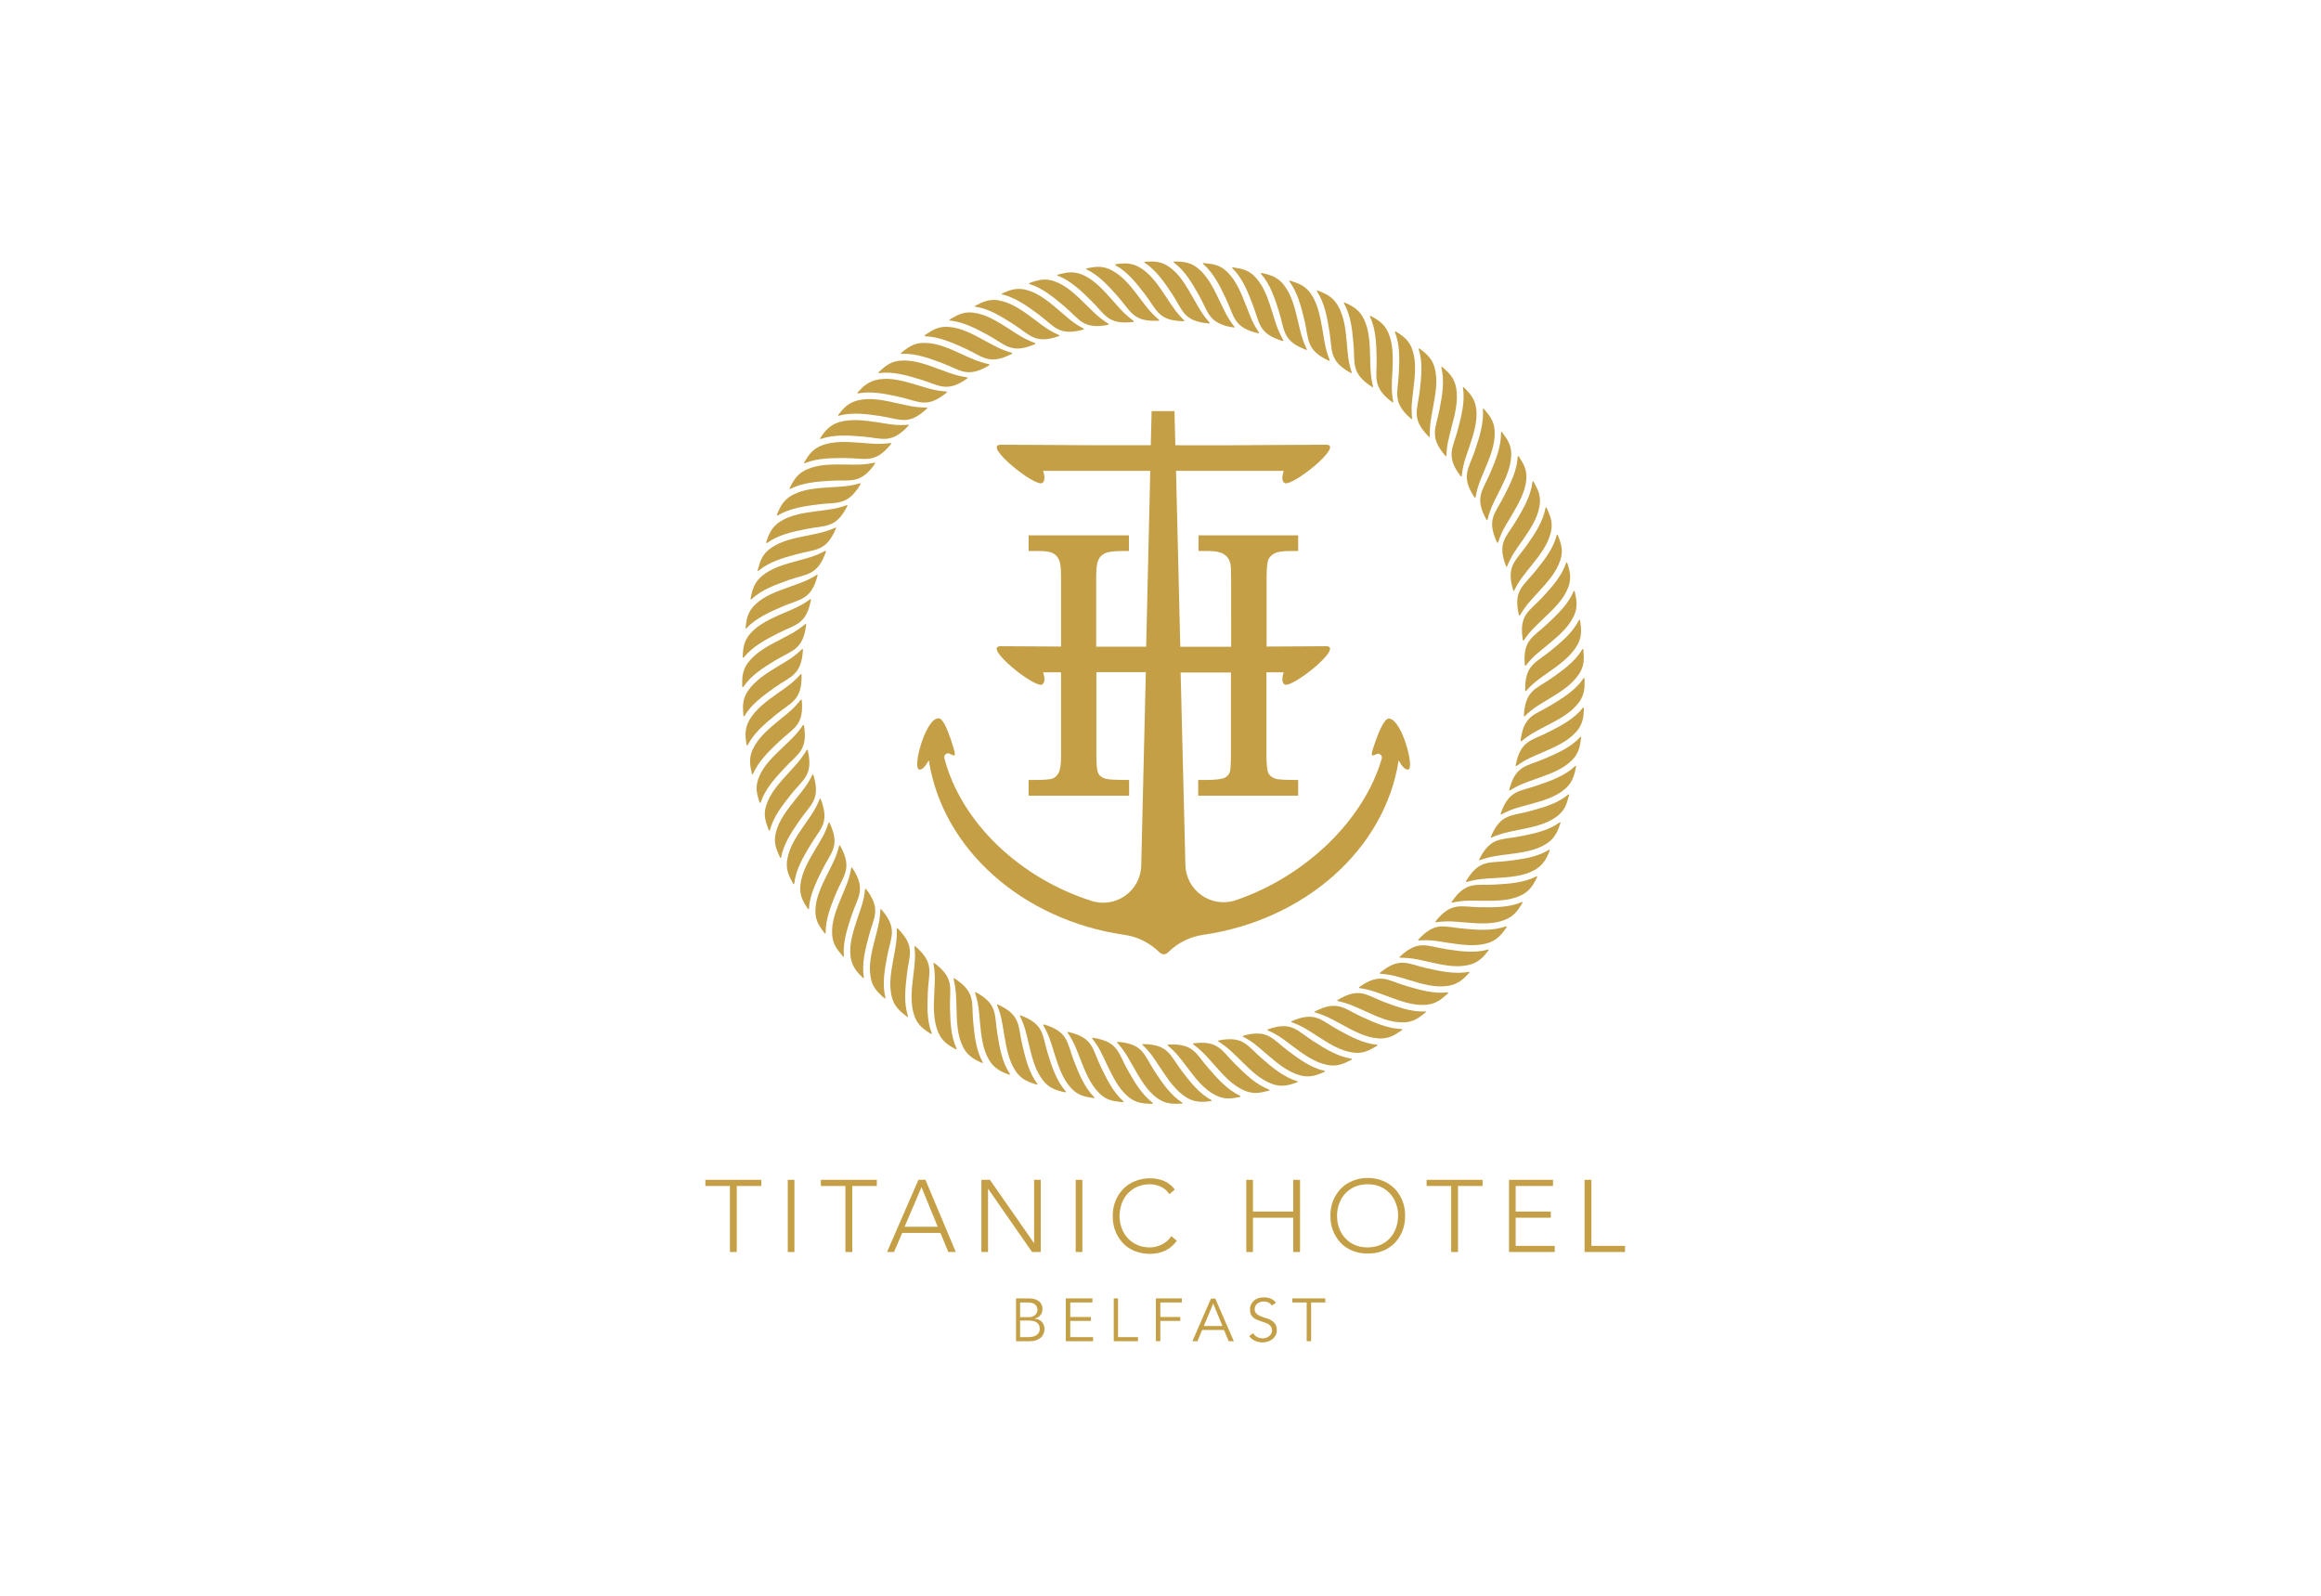 <?xml version="1.0" encoding="UTF-8"?> <svg xmlns="http://www.w3.org/2000/svg" xmlns:xlink="http://www.w3.org/1999/xlink" version="1.0" id="katman_1" x="0px" y="0px" viewBox="0 0 1360.6 935.4" style="enable-background:new 0 0 1360.6 935.4;" xml:space="preserve"> <style type="text/css"> .st0{fill:#C49F46;} .st1{clip-path:url(#SVGID_00000067215033572030092840000010521085463600551863_);fill:#C49F46;} .st2{clip-path:url(#SVGID_00000163048841869529310170000006630828270863800456_);fill:#C49F46;} </style> <polygon class="st0" points="413.5,691.6 413.5,695.2 427.9,695.2 427.9,733.9 431.9,733.9 431.9,695.2 446.3,695.2 446.3,691.6 "></polygon> <rect x="461.8" y="691.6" class="st0" width="3.9" height="42.3"></rect> <polygon class="st0" points="495.6,695.2 481.2,695.2 481.2,691.6 514,691.6 514,695.2 499.6,695.2 499.6,733.9 495.6,733.9 "></polygon> <path class="st0" d="M538.4,691.6h4.1l17.8,42.3h-4.4l-4.6-11.2h-22.4l-4.8,11.2h-4.1L538.4,691.6z M540.2,695.9l-9.9,23.2h19.4 L540.2,695.9z"></path> <polygon class="st0" points="575.3,691.6 580.3,691.6 606.1,728.6 606.2,728.6 606.2,691.6 610.1,691.6 610.1,733.9 605,733.9 579.3,696.9 579.2,696.9 579.2,733.9 575.3,733.9 "></polygon> <rect x="630.6" y="691.6" class="st0" width="3.9" height="42.3"></rect> <g> <defs> <rect id="SVGID_1_" x="384.3" y="124.6" width="592.8" height="686"></rect> </defs> <clipPath id="SVGID_00000101103637258712117990000013285597087502693818_"> <use xlink:href="#SVGID_1_" style="overflow:visible;"></use> </clipPath> <path style="clip-path:url(#SVGID_00000101103637258712117990000013285597087502693818_);fill:#C49F46;" d="M689.9,727.3 c-2,2.7-4.4,4.7-7,5.9c-2.7,1.2-5.6,1.8-8.7,1.8c-3.2,0-6.2-0.6-8.9-1.6c-2.7-1.1-5-2.6-6.9-4.6c-1.9-2-3.4-4.3-4.5-7 c-1.1-2.7-1.6-5.7-1.6-8.9c0-3.2,0.5-6.2,1.6-8.9c1.1-2.7,2.6-5,4.5-7c1.9-2,4.2-3.5,6.9-4.6c2.7-1.1,5.6-1.7,8.9-1.7 c2.9,0,5.5,0.5,8,1.5c2.5,1,4.7,2.7,6.5,5.1l-3.2,2.7c-1.3-2-3-3.4-5-4.4c-2.1-0.9-4.1-1.4-6.3-1.4c-2.7,0-5.2,0.5-7.4,1.4 c-2.2,1-4.1,2.3-5.6,3.9c-1.6,1.7-2.7,3.6-3.6,5.9c-0.8,2.3-1.3,4.7-1.3,7.3c0,2.6,0.4,5.1,1.3,7.3c0.8,2.3,2,4.2,3.6,5.9 c1.6,1.7,3.4,3,5.6,3.9c2.2,1,4.7,1.4,7.4,1.4c1.1,0,2.2-0.1,3.3-0.4c1.2-0.3,2.3-0.7,3.4-1.2c1.1-0.5,2.1-1.2,3.1-2 c1-0.8,1.9-1.8,2.6-3L689.9,727.3z"></path> <polygon style="clip-path:url(#SVGID_00000101103637258712117990000013285597087502693818_);fill:#C49F46;" points="730.6,691.6 734.5,691.6 734.5,710.2 758.1,710.2 758.1,691.6 762.1,691.6 762.1,733.9 758.1,733.9 758.1,713.8 734.5,713.8 734.5,733.9 730.6,733.9 "></polygon> <path style="clip-path:url(#SVGID_00000101103637258712117990000013285597087502693818_);fill:#C49F46;" d="M779.9,712.7 c0-3.2,0.5-6.2,1.6-8.9c1.1-2.7,2.6-5,4.5-7c1.9-2,4.2-3.5,6.9-4.6c2.7-1.1,5.6-1.7,8.9-1.7c3.2,0,6.2,0.6,8.9,1.7 c2.7,1.1,5,2.7,6.9,4.6c1.9,2,3.4,4.3,4.5,7c1.1,2.7,1.6,5.7,1.6,8.9c0,3.2-0.5,6.2-1.6,8.9c-1.1,2.7-2.6,5.1-4.5,7 c-1.9,2-4.2,3.5-6.9,4.6c-2.7,1.1-5.6,1.6-8.9,1.6c-3.2,0-6.2-0.5-8.9-1.6c-2.7-1.1-5-2.6-6.9-4.6c-1.9-2-3.4-4.3-4.5-7 C780.4,718.9,779.9,716,779.9,712.7 M783.8,712.7c0,2.6,0.4,5.1,1.3,7.3c0.8,2.3,2,4.2,3.6,5.9c1.6,1.7,3.4,3,5.6,3.9 c2.2,1,4.7,1.4,7.4,1.4c2.7,0,5.2-0.5,7.4-1.4c2.2-1,4.1-2.3,5.6-3.9c1.6-1.7,2.7-3.6,3.6-5.9c0.8-2.3,1.3-4.7,1.3-7.3 c0-2.6-0.4-5.1-1.3-7.3c-0.8-2.3-2-4.2-3.6-5.9c-1.6-1.7-3.4-3-5.6-3.9c-2.2-1-4.7-1.4-7.4-1.4c-2.7,0-5.2,0.5-7.4,1.4 c-2.2,1-4.1,2.3-5.6,3.9c-1.6,1.7-2.7,3.6-3.6,5.9C784.2,707.7,783.8,710.1,783.8,712.7"></path> <polygon style="clip-path:url(#SVGID_00000101103637258712117990000013285597087502693818_);fill:#C49F46;" points="850.7,695.2 836.3,695.2 836.3,691.6 869.1,691.6 869.1,695.2 854.7,695.2 854.7,733.9 850.7,733.9 "></polygon> <polygon style="clip-path:url(#SVGID_00000101103637258712117990000013285597087502693818_);fill:#C49F46;" points="884.6,691.6 910.4,691.6 910.4,695.2 888.5,695.2 888.5,710.2 909.1,710.2 909.1,713.8 888.5,713.8 888.5,730.3 911.4,730.3 911.4,733.9 884.6,733.9 "></polygon> <polygon style="clip-path:url(#SVGID_00000101103637258712117990000013285597087502693818_);fill:#C49F46;" points="928.9,691.6 932.9,691.6 932.9,730.3 952.6,730.3 952.6,733.9 928.9,733.9 "></polygon> <path style="clip-path:url(#SVGID_00000101103637258712117990000013285597087502693818_);fill:#C49F46;" d="M595.5,761.1h7.5 c1,0,2,0.1,3,0.3c1,0.2,1.8,0.6,2.6,1.1c0.8,0.5,1.4,1.1,1.8,1.9c0.5,0.8,0.7,1.8,0.7,3c0,1.4-0.4,2.5-1.2,3.5 c-0.8,1-1.9,1.6-3.3,2v0.1c1.8,0.1,3.2,0.8,4.2,1.9c1,1.1,1.5,2.6,1.5,4.4c0,0.4-0.1,1-0.3,1.8c-0.2,0.8-0.6,1.5-1.2,2.3 c-0.6,0.8-1.6,1.4-2.8,2c-1.2,0.6-2.8,0.8-4.8,0.8h-7.6V761.1z M598,772.1h5.1c0.6,0,1.2-0.1,1.8-0.2c0.6-0.2,1.1-0.4,1.6-0.8 c0.5-0.4,0.9-0.8,1.2-1.4c0.3-0.6,0.5-1.2,0.5-2c0-0.3-0.1-0.6-0.2-1.1c-0.1-0.5-0.3-0.9-0.7-1.4c-0.4-0.5-0.9-0.9-1.6-1.2 c-0.7-0.3-1.7-0.5-2.9-0.5H598V772.1z M598,783.8h4.9c0.9,0,1.8-0.1,2.6-0.3c0.8-0.2,1.5-0.5,2.1-0.9c0.6-0.4,1.1-0.9,1.4-1.5 c0.3-0.6,0.5-1.3,0.5-2.1c0-1.7-0.5-2.9-1.6-3.7c-1.1-0.8-2.6-1.2-4.7-1.2H598V783.8z"></path> <polygon style="clip-path:url(#SVGID_00000101103637258712117990000013285597087502693818_);fill:#C49F46;" points="627.4,783.8 640.8,783.8 640.8,786.2 624.8,786.2 624.8,761.1 640.4,761.1 640.4,763.5 627.4,763.5 627.4,772 639.5,772 639.5,774.3 627.4,774.3 "></polygon> <polygon style="clip-path:url(#SVGID_00000101103637258712117990000013285597087502693818_);fill:#C49F46;" points="655.4,783.8 667.1,783.8 667.1,786.2 652.9,786.2 652.9,761.1 655.4,761.1 "></polygon> <polygon style="clip-path:url(#SVGID_00000101103637258712117990000013285597087502693818_);fill:#C49F46;" points="680.2,786.2 677.6,786.2 677.6,761.1 692.8,761.1 692.8,763.5 680.2,763.5 680.2,772 691.9,772 691.9,774.3 680.2,774.3 "></polygon> <path style="clip-path:url(#SVGID_00000101103637258712117990000013285597087502693818_);fill:#C49F46;" d="M702,786.2h-3l10.9-25 h2.5l10.9,25h-3l-2.8-6.6h-12.8L702,786.2z M705.7,777.3h10.9l-5.4-13.2L705.7,777.3z"></path> <path style="clip-path:url(#SVGID_00000101103637258712117990000013285597087502693818_);fill:#C49F46;" d="M745.6,765.3 c-1.1-1.6-2.7-2.4-4.8-2.4c-0.7,0-1.3,0.1-1.9,0.3c-0.6,0.2-1.2,0.5-1.7,0.8c-0.5,0.4-0.9,0.8-1.2,1.4c-0.3,0.6-0.5,1.3-0.5,2 c0,1.1,0.3,2,1,2.6c0.6,0.6,1.4,1.1,2.4,1.5c0.9,0.4,2,0.8,3.1,1.1c1.1,0.3,2.2,0.7,3.1,1.3c0.9,0.5,1.7,1.2,2.4,2.1 c0.6,0.9,1,2.1,1,3.6c0,1.1-0.2,2.2-0.7,3.1c-0.5,0.9-1.1,1.7-1.9,2.3c-0.8,0.6-1.7,1.1-2.7,1.4c-1,0.3-2,0.5-3,0.5 c-1.5,0-3-0.3-4.4-0.9c-1.4-0.6-2.5-1.5-3.5-2.8l2.3-1.7c0.5,0.9,1.3,1.7,2.3,2.2c1,0.6,2.1,0.8,3.4,0.8c0.6,0,1.3-0.1,1.9-0.3 c0.6-0.2,1.2-0.5,1.7-0.9c0.5-0.4,0.9-0.9,1.3-1.4c0.3-0.6,0.5-1.2,0.5-1.9c0-0.9-0.2-1.6-0.5-2.2c-0.4-0.6-0.9-1.1-1.5-1.5 c-0.6-0.4-1.3-0.7-2.1-1c-0.8-0.3-1.6-0.5-2.4-0.8c-0.8-0.3-1.6-0.6-2.4-0.9c-0.8-0.3-1.4-0.7-2.1-1.3c-0.6-0.5-1.1-1.1-1.4-1.9 c-0.4-0.8-0.5-1.7-0.5-2.9c0-1.2,0.2-2.2,0.7-3.1c0.5-0.9,1.1-1.6,1.8-2.2c0.8-0.6,1.6-1,2.6-1.3c1-0.3,2-0.4,3-0.4 c1.4,0,2.7,0.2,3.9,0.7c1.2,0.4,2.2,1.2,3.2,2.4L745.6,765.3z"></path> <polygon style="clip-path:url(#SVGID_00000101103637258712117990000013285597087502693818_);fill:#C49F46;" points="768.6,786.2 766,786.2 766,763.5 757.6,763.5 757.6,761.1 776.9,761.1 776.9,763.5 768.6,763.5 "></polygon> <path style="clip-path:url(#SVGID_00000101103637258712117990000013285597087502693818_);fill:#C49F46;" d="M814.8,421.3 c-0.4-0.1-0.7-0.2-0.9-0.1c-0.8,0.1-3.3,1.4-7.2,12.3c-3.4,9.4-3.4,10.4,0.1,8.6c1.7-0.9,3.8,0.7,3.2,2.6 c-10.4,35.8-44.4,69-85.6,83c-14.3,4.8-29.1-5.6-29.5-20.6l-2.8-112.9h29.3h0.2v23.3V441c0,6.5-0.2,10.4-0.7,11.6 c-0.5,1.6-1.7,2.8-3.4,3.5c-1.8,0.7-5.4,1.1-10.8,1.1h-4.3v9.2H761v-9.2c-7.4,0-11.8-0.2-13.1-0.7c-2.2-0.7-3.6-1.8-4.4-3.3 c-0.7-1.6-1.1-5.2-1.1-11v-48.1h10.1c-0.9,2.9-1.3,5.9,0.5,7.1c3.9,2.8,35.4-22.4,24.4-22.4c-6,0-21.8,0.1-34.9,0.2v-40.7 c0-5.2,0.4-8.6,1-10.2c0.7-1.6,1.9-2.8,3.6-3.7c1.7-0.9,4.6-1.4,8.7-1.4h5.2v-9.2h-58.4v9.2h6c3.9,0,6.9,0.6,8.8,1.8 c1.9,1.2,3.2,2.9,3.8,5.3c0.4,1.2,0.5,4.6,0.5,10.2V364v15.1h-29.8l-2.5-103.1h32.1h31c-0.9,2.9-1.3,5.9,0.5,7.1 c3.9,2.8,35.4-22.4,24.4-22.4c-11,0-55.2,0.3-55.2,0.3H689l-0.5-20h-13.4l-0.5,20h-32.8c0,0-44.1-0.3-55.2-0.3 c-11,0,20.5,25.2,24.4,22.4c1.8-1.2,1.4-4.2,0.5-7.1h30.9h31.9l-2.4,103.1h-29.3V364v-24.8c0-5.2,0.3-8.6,1-10.3 c0.8-2.2,2.2-3.7,4.2-4.6c2-0.9,5.3-1.3,10-1.3h4v-9.2H603v9.2h6.1c3.8,0,6.5,0.4,8.2,1.3c1.6,0.9,2.8,2.2,3.6,4.1 c0.8,1.8,1.1,5.1,1.1,9.9v40.7c-13.2-0.1-29.3-0.2-35.4-0.2c-11,0,20.5,25.2,24.4,22.4c1.8-1.2,1.4-4.2,0.5-7.1H622v49.3 c0,4.5-0.4,7.5-1.3,9.3c-0.8,1.8-2,2.9-3.4,3.6c-1.4,0.6-5,0.9-10.7,0.9H603v9.2h58.9v-9.2c-7.5,0-12.1-0.2-13.7-0.7 c-2.2-0.6-3.7-1.7-4.4-3.3c-0.8-1.6-1.1-5.3-1.1-11.1v-24.8v-23.3h29L669,507.4c-0.4,14.9-14.9,25.2-29.1,20.7 c-41.8-13.3-76.4-45.7-86.3-83.7c-0.5-1.9,1.6-3.5,3.3-2.5c3.7,2.1,3.7,1.2,0.5-8.4c-4.3-12.9-6.8-12.6-7.3-12.4 c-0.2,0-0.5,0-0.8,0.1c-7.2,1.7-14.6,29.3-10.4,29.9c1.9,0.3,3.9-2.4,5.6-5.4c8,52.1,55,93.7,114.7,102.3c7.6,1.1,14.7,4.6,20.2,10 c0.9,0.8,1.8,1.4,2.8,1.4c1,0,1.9-0.5,2.8-1.4c5.5-5.4,12.6-8.9,20.2-10c59.7-8.6,106.7-50.2,114.7-102.3c1.7,3.1,3.7,5.7,5.6,5.4 C829.4,450.6,822.1,422.9,814.8,421.3"></path> <path style="clip-path:url(#SVGID_00000101103637258712117990000013285597087502693818_);fill:#C49F46;" d="M671.2,172.5 c7,9.2,7.7,15.6,22.8,15.8c0.3,0,0.4-0.3,0.2-0.5c-4.9-4.8-6.9-8.2-10.3-13.3c-4.6-6.9-9-13.6-15.4-17.5c-3.3-2-6.6-2.9-11.1-2.5 c-1.2,0.1-2.3,0.2-3.4,0.4c-0.3,0-0.4,0.4-0.1,0.6C661.1,159.4,666.3,166.2,671.2,172.5"></path> <path style="clip-path:url(#SVGID_00000101103637258712117990000013285597087502693818_);fill:#C49F46;" d="M655.3,173.8 c7.7,8.7,8.8,15,23.9,14.2c0.3,0,0.4-0.4,0.2-0.6c-5.2-4.4-7.5-7.7-11.2-12.6c-5-6.6-9.9-13-16.6-16.4c-3.4-1.8-6.8-2.4-11.2-1.7 c-1.1,0.2-2.3,0.4-3.4,0.6c-0.3,0.1-0.3,0.5-0.1,0.6C644.3,161.4,650,167.9,655.3,173.8"></path> <path style="clip-path:url(#SVGID_00000101103637258712117990000013285597087502693818_);fill:#C49F46;" d="M639.6,176.2 c8.3,8.1,9.8,14.4,24.8,12.5c0.3,0,0.4-0.4,0.1-0.6c-5.5-4.1-8-7.2-12.1-11.8c-5.5-6.2-10.8-12.2-17.7-15.2 c-3.6-1.5-6.9-1.9-11.3-0.9c-1.1,0.3-2.2,0.5-3.4,0.8c-0.3,0.1-0.3,0.5,0,0.6C627.8,164.6,633.9,170.6,639.6,176.2"></path> <path style="clip-path:url(#SVGID_00000101103637258712117990000013285597087502693818_);fill:#C49F46;" d="M624.1,179.7 c8.8,7.5,10.8,13.6,25.6,10.7c0.3-0.1,0.3-0.4,0.1-0.6c-5.8-3.7-8.5-6.6-12.9-10.9c-5.9-5.8-11.6-11.5-18.7-14 c-3.7-1.3-7-1.4-11.4-0.1c-1.1,0.3-2.2,0.7-3.3,1.1c-0.3,0.1-0.3,0.5,0,0.6C611.5,169,618,174.6,624.1,179.7"></path> <path style="clip-path:url(#SVGID_00000101103637258712117990000013285597087502693818_);fill:#C49F46;" d="M608.8,184.3 c9.3,6.9,11.7,12.9,26.3,8.9c0.3-0.1,0.3-0.4,0.1-0.6c-6.1-3.2-8.9-6-13.6-10c-6.3-5.4-12.4-10.6-19.7-12.6 c-3.7-1-7.1-0.9-11.3,0.7c-1.1,0.4-2.1,0.9-3.2,1.3c-0.3,0.1-0.2,0.5,0.1,0.6C595.5,174.5,602.4,179.6,608.8,184.3"></path> <path style="clip-path:url(#SVGID_00000101103637258712117990000013285597087502693818_);fill:#C49F46;" d="M594,190 c9.8,6.2,12.6,12,26.8,7c0.3-0.1,0.3-0.5,0-0.6c-6.3-2.8-9.3-5.3-14.2-9c-6.7-5-13.1-9.7-20.5-11.2c-3.8-0.8-7.2-0.4-11.3,1.5 c-1,0.5-2.1,1-3.1,1.5c-0.3,0.1-0.2,0.5,0.1,0.6C580,181,587.2,185.7,594,190"></path> <path style="clip-path:url(#SVGID_00000101103637258712117990000013285597087502693818_);fill:#C49F46;" d="M579.5,196.6 c10.2,5.6,13.4,11.1,27.3,5.1c0.3-0.1,0.2-0.5,0-0.6c-6.4-2.4-9.7-4.7-14.8-8c-7-4.5-13.7-8.8-21.2-9.8c-3.8-0.5-7.2,0.1-11.1,2.3 c-1,0.6-2,1.1-3,1.7c-0.3,0.2-0.2,0.5,0.1,0.6C565,188.7,572.5,192.8,579.5,196.6"></path> <path style="clip-path:url(#SVGID_00000101103637258712117990000013285597087502693818_);fill:#C49F46;" d="M565.6,204.2 c10.5,4.8,14.1,10.1,27.6,3.2c0.2-0.1,0.2-0.5-0.1-0.6c-6.6-1.9-10-4-15.4-6.9c-7.3-4-14.3-7.8-21.8-8.3c-3.9-0.2-7.2,0.6-10.9,3 c-1,0.6-1.9,1.3-2.9,1.9c-0.2,0.2-0.1,0.6,0.2,0.6C550.5,197.4,558.3,200.9,565.6,204.2"></path> <path style="clip-path:url(#SVGID_00000101103637258712117990000013285597087502693818_);fill:#C49F46;" d="M552.2,212.8 c10.9,4.1,14.8,9.1,27.7,1.3c0.2-0.1,0.2-0.5-0.1-0.6c-6.7-1.5-10.2-3.3-15.8-5.8c-7.6-3.5-14.8-6.8-22.4-6.7 c-3.9,0-7.1,1.1-10.7,3.8c-0.9,0.7-1.8,1.4-2.7,2.1c-0.2,0.2-0.1,0.6,0.2,0.5C536.7,207,544.7,210,552.2,212.8"></path> <path style="clip-path:url(#SVGID_00000101103637258712117990000013285597087502693818_);fill:#C49F46;" d="M539.4,222.4 c11.1,3.3,15.4,8.1,27.7-0.6c0.2-0.2,0.1-0.5-0.1-0.6c-6.8-1-10.4-2.6-16.2-4.7c-7.8-2.9-15.3-5.7-22.8-5.1 c-3.9,0.3-7,1.6-10.4,4.5c-0.9,0.8-1.7,1.5-2.6,2.3c-0.2,0.2,0,0.6,0.3,0.5C523.5,217.6,531.8,220.1,539.4,222.4"></path> <path style="clip-path:url(#SVGID_00000101103637258712117990000013285597087502693818_);fill:#C49F46;" d="M527.4,232.7 c11.3,2.5,15.9,7,27.6-2.6c0.2-0.2,0.1-0.5-0.2-0.6c-6.8-0.5-10.6-1.8-16.5-3.6c-8-2.4-15.6-4.7-23.1-3.5 c-3.8,0.6-6.9,2.1-10.1,5.2c-0.8,0.8-1.6,1.7-2.4,2.5c-0.2,0.2,0,0.6,0.3,0.5C511.2,229.1,519.6,231,527.4,232.7"></path> <path style="clip-path:url(#SVGID_00000101103637258712117990000013285597087502693818_);fill:#C49F46;" d="M516.1,243.9 c11.5,1.7,16.4,5.9,27.4-4.5c0.2-0.2,0.1-0.5-0.2-0.5c-6.9,0-10.7-1.1-16.7-2.4c-8.1-1.8-15.9-3.6-23.3-1.9 c-3.8,0.9-6.7,2.5-9.7,5.9c-0.8,0.9-1.5,1.8-2.2,2.7c-0.2,0.2,0,0.6,0.3,0.5C499.7,241.5,508.2,242.7,516.1,243.9"></path> <path style="clip-path:url(#SVGID_00000101103637258712117990000013285597087502693818_);fill:#C49F46;" d="M505.6,255.9 c11.6,0.9,16.7,4.7,27-6.4c0.2-0.2,0-0.5-0.3-0.5c-6.9,0.5-10.7-0.3-16.8-1.3c-8.2-1.2-16.1-2.4-23.4-0.3c-3.7,1.1-6.5,3-9.3,6.6 c-0.7,0.9-1.4,1.9-2,2.8c-0.2,0.2,0.1,0.6,0.4,0.5C489,254.6,497.6,255.2,505.6,255.9"></path> <path style="clip-path:url(#SVGID_00000101103637258712117990000013285597087502693818_);fill:#C49F46;" d="M495.9,268.5 c11.6,0.1,17,3.5,26.5-8.3c0.2-0.2,0-0.5-0.3-0.5c-6.8,0.9-10.7,0.4-16.8-0.1C497,259,489,258.4,482,261c-3.6,1.4-6.3,3.4-8.8,7.2 c-0.6,1-1.2,2-1.8,2.9c-0.2,0.3,0.1,0.6,0.4,0.4C479.4,268.4,488,268.5,495.9,268.5"></path> <path style="clip-path:url(#SVGID_00000101103637258712117990000013285597087502693818_);fill:#C49F46;" d="M487.2,281.8 c11.6-0.7,17.2,2.3,25.8-10.1c0.2-0.2-0.1-0.5-0.3-0.5c-6.7,1.4-10.7,1.2-16.8,1.1c-8.3-0.1-16.3-0.2-23.2,3 c-3.5,1.6-6,3.9-8.2,7.8c-0.6,1-1.1,2-1.6,3.1c-0.1,0.3,0.1,0.5,0.4,0.4C470.7,282.8,479.2,282.3,487.2,281.8"></path> <path style="clip-path:url(#SVGID_00000101103637258712117990000013285597087502693818_);fill:#C49F46;" d="M479.4,295.7 c11.5-1.5,17.3,1.1,25.1-11.9c0.1-0.2-0.1-0.5-0.4-0.5c-6.6,1.9-10.6,1.9-16.7,2.3c-8.3,0.5-16.3,1-22.9,4.6 c-3.4,1.9-5.8,4.3-7.7,8.4c-0.5,1-1,2.1-1.4,3.2c-0.1,0.3,0.2,0.5,0.4,0.4C463,297.9,471.5,296.7,479.4,295.7"></path> <path style="clip-path:url(#SVGID_00000101103637258712117990000013285597087502693818_);fill:#C49F46;" d="M472.6,310.1 c11.4-2.3,17.4-0.1,24.2-13.6c0.1-0.2-0.1-0.5-0.4-0.4c-6.5,2.3-10.4,2.6-16.5,3.4c-8.2,1.1-16.2,2.1-22.5,6.2 c-3.3,2.1-5.4,4.7-7.1,8.9c-0.4,1.1-0.8,2.2-1.2,3.3c-0.1,0.3,0.2,0.5,0.5,0.4C456.4,313.4,464.8,311.7,472.6,310.1"></path> <path style="clip-path:url(#SVGID_00000101103637258712117990000013285597087502693818_);fill:#C49F46;" d="M466.9,324.9 c11.2-3.1,17.3-1.3,23.2-15.2c0.1-0.3-0.2-0.5-0.4-0.4c-6.3,2.8-10.2,3.3-16.2,4.6c-8.1,1.6-16,3.2-22,7.7c-3.1,2.3-5.1,5-6.4,9.4 c-0.3,1.1-0.6,2.2-1,3.3c-0.1,0.3,0.3,0.5,0.5,0.3C450.9,329.3,459.2,327,466.9,324.9"></path> <path style="clip-path:url(#SVGID_00000101103637258712117990000013285597087502693818_);fill:#C49F46;" d="M462.1,340.1 c10.9-3.9,17.2-2.5,22.1-16.8c0.1-0.3-0.2-0.5-0.4-0.4c-6.1,3.2-9.9,4.1-15.9,5.7c-8,2.2-15.7,4.3-21.4,9.2 c-2.9,2.5-4.7,5.4-5.8,9.8c-0.3,1.1-0.5,2.3-0.7,3.4c-0.1,0.3,0.3,0.5,0.5,0.3C446.5,345.6,454.6,342.8,462.1,340.1"></path> <path style="clip-path:url(#SVGID_00000101103637258712117990000013285597087502693818_);fill:#C49F46;" d="M458.5,355.6 c10.6-4.6,17-3.7,20.8-18.3c0.1-0.3-0.2-0.5-0.5-0.3c-5.8,3.6-9.6,4.7-15.4,6.8c-7.8,2.8-15.4,5.4-20.8,10.7 c-2.8,2.7-4.4,5.7-5.1,10.2c-0.2,1.1-0.3,2.3-0.5,3.4c0,0.3,0.3,0.5,0.5,0.2C443.3,362.2,451.2,358.8,458.5,355.6"></path> <path style="clip-path:url(#SVGID_00000101103637258712117990000013285597087502693818_);fill:#C49F46;" d="M455.9,371.3 c10.3-5.3,16.7-4.9,19.5-19.7c0.1-0.3-0.3-0.5-0.5-0.3c-5.6,4-9.3,5.4-14.9,7.8c-7.6,3.3-15,6.5-20,12.1c-2.6,2.9-4,6-4.4,10.5 c-0.1,1.2-0.2,2.3-0.2,3.5c0,0.3,0.4,0.4,0.6,0.2C441.2,378.9,448.8,375,455.9,371.3"></path> <path style="clip-path:url(#SVGID_00000101103637258712117990000013285597087502693818_);fill:#C49F46;" d="M454.5,387.1 c9.9-6,16.3-6,18.1-21c0-0.3-0.3-0.5-0.5-0.3c-5.3,4.4-8.9,6-14.3,8.9c-7.4,3.8-14.5,7.5-19.1,13.5c-2.4,3.1-3.5,6.3-3.6,10.8 c0,1.2,0,2.3,0,3.5c0,0.3,0.4,0.4,0.6,0.2C440.3,395.8,447.6,391.3,454.5,387.1"></path> <path style="clip-path:url(#SVGID_00000101103637258712117990000013285597087502693818_);fill:#C49F46;" d="M454.1,403 c9.5-6.7,15.8-7.1,16.6-22.3c0-0.3-0.3-0.4-0.5-0.2c-5,4.8-8.4,6.6-13.7,9.8c-7.1,4.3-13.9,8.5-18.1,14.8c-2.1,3.2-3.1,6.5-2.8,11 c0.1,1.2,0.1,2.3,0.2,3.5c0,0.3,0.4,0.4,0.6,0.1C440.6,412.6,447.6,407.7,454.1,403"></path> <path style="clip-path:url(#SVGID_00000101103637258712117990000013285597087502693818_);fill:#C49F46;" d="M454.9,418.9 c9-7.4,15.3-8.2,15-23.4c0-0.3-0.4-0.4-0.6-0.2c-4.6,5.1-7.9,7.2-13,10.8c-6.8,4.8-13.3,9.5-17,16c-1.9,3.4-2.6,6.7-2.1,11.2 c0.1,1.1,0.3,2.3,0.5,3.4c0,0.3,0.4,0.4,0.6,0.1C442.1,429.4,448.7,424,454.9,418.9"></path> <path style="clip-path:url(#SVGID_00000101103637258712117990000013285597087502693818_);fill:#C49F46;" d="M456.7,434.7 c8.4-8,14.7-9.3,13.3-24.3c0-0.3-0.4-0.4-0.6-0.2c-4.2,5.4-7.4,7.7-12.2,11.6c-6.4,5.3-12.6,10.4-15.8,17.2 c-1.7,3.5-2.1,6.9-1.3,11.3c0.2,1.1,0.5,2.3,0.7,3.4c0.1,0.3,0.5,0.3,0.6,0C444.7,446.1,450.9,440.2,456.7,434.7"></path> <path style="clip-path:url(#SVGID_00000101103637258712117990000013285597087502693818_);fill:#C49F46;" d="M459.7,450.4 c7.8-8.5,14-10.3,11.6-25.2c0-0.3-0.4-0.4-0.6-0.1c-3.9,5.7-6.9,8.2-11.3,12.5c-6,5.7-11.9,11.2-14.6,18.2c-1.4,3.6-1.7,7-0.5,11.3 c0.3,1.1,0.6,2.2,1,3.3c0.1,0.3,0.5,0.3,0.6,0C448.5,462.6,454.3,456.2,459.7,450.4"></path> <path style="clip-path:url(#SVGID_00000101103637258712117990000013285597087502693818_);fill:#C49F46;" d="M463.7,465.7 c7.2-9.1,13.2-11.2,9.8-26c-0.1-0.3-0.4-0.3-0.6-0.1c-3.5,5.9-6.3,8.7-10.4,13.2c-5.6,6.1-11,12-13.3,19.2 c-1.2,3.7-1.2,7.1,0.3,11.4c0.4,1.1,0.8,2.2,1.2,3.3c0.1,0.3,0.5,0.3,0.6,0C453.4,478.7,458.7,472,463.7,465.7"></path> <path style="clip-path:url(#SVGID_00000101103637258712117990000013285597087502693818_);fill:#C49F46;" d="M468.8,480.8 c6.6-9.5,12.4-12.1,8-26.6c-0.1-0.3-0.5-0.3-0.6,0c-3,6.2-5.7,9.1-9.5,13.9c-5.2,6.5-10.2,12.8-11.9,20.1 c-0.9,3.8-0.7,7.1,1.1,11.3c0.5,1.1,0.9,2.1,1.4,3.2c0.1,0.3,0.5,0.2,0.6-0.1C459.4,494.4,464.3,487.4,468.8,480.8"></path> <path style="clip-path:url(#SVGID_00000101103637258712117990000013285597087502693818_);fill:#C49F46;" d="M475,495.5 c5.9-10,11.6-13,6.1-27.1c-0.1-0.3-0.5-0.3-0.6,0c-2.6,6.4-5,9.5-8.5,14.5c-4.7,6.8-9.3,13.4-10.5,20.9c-0.6,3.8-0.2,7.2,1.9,11.2 c0.5,1,1.1,2,1.6,3.1c0.1,0.3,0.5,0.2,0.6-0.1C466.5,509.7,470.9,502.3,475,495.5"></path> <path style="clip-path:url(#SVGID_00000101103637258712117990000013285597087502693818_);fill:#C49F46;" d="M482.1,509.7 c5.2-10.4,10.6-13.7,4.2-27.4c-0.1-0.3-0.5-0.2-0.6,0c-2.1,6.5-4.3,9.8-7.5,15.1c-4.2,7.1-8.3,14.1-9,21.5c-0.4,3.9,0.3,7.2,2.6,11 c0.6,1,1.2,2,1.8,2.9c0.2,0.3,0.5,0.1,0.6-0.2C474.7,524.5,478.6,516.8,482.1,509.7"></path> <path style="clip-path:url(#SVGID_00000101103637258712117990000013285597087502693818_);fill:#C49F46;" d="M490.2,523.4 c4.5-10.7,9.6-14.4,2.3-27.7c-0.1-0.2-0.5-0.2-0.6,0.1c-1.7,6.7-3.6,10.1-6.4,15.6c-3.7,7.4-7.3,14.6-7.5,22.1 c-0.1,3.9,0.8,7.1,3.4,10.8c0.7,1,1.4,1.9,2,2.8c0.2,0.2,0.6,0.1,0.6-0.2C483.9,538.7,487.2,530.7,490.2,523.4"></path> <path style="clip-path:url(#SVGID_00000101103637258712117990000013285597087502693818_);fill:#C49F46;" d="M499.3,536.4 c3.7-11,8.6-15.1,0.3-27.7c-0.2-0.2-0.5-0.2-0.6,0.1c-1.2,6.8-2.9,10.3-5.3,16c-3.2,7.7-6.3,15.1-5.9,22.6 c0.2,3.9,1.3,7.1,4.2,10.6c0.7,0.9,1.5,1.8,2.2,2.7c0.2,0.2,0.6,0.1,0.5-0.2C494,552.1,496.8,544,499.3,536.4"></path> <path style="clip-path:url(#SVGID_00000101103637258712117990000013285597087502693818_);fill:#C49F46;" d="M509.3,548.8 c2.9-11.2,7.5-15.7-1.6-27.7c-0.2-0.2-0.5-0.1-0.6,0.2c-0.7,6.8-2.2,10.5-4.2,16.3c-2.6,7.9-5.2,15.5-4.3,22.9 c0.5,3.8,1.8,6.9,4.9,10.3c0.8,0.9,1.6,1.7,2.4,2.5c0.2,0.2,0.6,0,0.5-0.3C505.1,564.9,507.2,556.6,509.3,548.8"></path> <path style="clip-path:url(#SVGID_00000101103637258712117990000013285597087502693818_);fill:#C49F46;" d="M520.1,560.5 c2.1-11.4,6.4-16.1-3.5-27.5c-0.2-0.2-0.5-0.1-0.5,0.2c-0.3,6.9-1.5,10.6-3,16.6c-2.1,8-4.1,15.8-2.7,23.2c0.7,3.8,2.3,6.8,5.6,9.9 c0.8,0.8,1.7,1.6,2.6,2.3c0.2,0.2,0.6,0,0.5-0.3C517,576.8,518.6,568.4,520.1,560.5"></path> <path style="clip-path:url(#SVGID_00000101103637258712117990000013285597087502693818_);fill:#C49F46;" d="M531.6,571.4 c1.3-11.5,5.3-16.5-5.4-27.2c-0.2-0.2-0.5,0-0.5,0.2c0.2,6.9-0.7,10.7-1.8,16.7c-1.5,8.2-3,16-1.1,23.3c1,3.8,2.8,6.6,6.3,9.5 c0.9,0.7,1.8,1.4,2.7,2.1c0.2,0.2,0.6-0.1,0.5-0.3C529.7,587.9,530.7,579.4,531.6,571.4"></path> <path style="clip-path:url(#SVGID_00000101103637258712117990000013285597087502693818_);fill:#C49F46;" d="M543.9,581.5 c0.5-11.6,4.1-16.9-7.3-26.8c-0.2-0.2-0.5,0-0.5,0.3c0.7,6.8,0,10.7-0.7,16.8c-1,8.2-1.9,16.2,0.5,23.3c1.2,3.7,3.2,6.4,6.9,9 c0.9,0.7,1.9,1.3,2.9,1.9c0.3,0.2,0.6-0.1,0.5-0.4C543.2,598.1,543.6,589.5,543.9,581.5"></path> <path style="clip-path:url(#SVGID_00000101103637258712117990000013285597087502693818_);fill:#C49F46;" d="M556.9,590.7 c-0.3-11.6,2.9-17.1-9.2-26.2c-0.2-0.2-0.5,0-0.5,0.3c1.2,6.8,0.8,10.7,0.5,16.8c-0.4,8.3-0.7,16.3,2.2,23.3 c1.5,3.6,3.7,6.2,7.5,8.5c1,0.6,2,1.2,3,1.7c0.3,0.1,0.6-0.1,0.4-0.4C557.3,607.3,557.1,598.7,556.9,590.7"></path> <path style="clip-path:url(#SVGID_00000101103637258712117990000013285597087502693818_);fill:#C49F46;" d="M570.5,599 c-1.1-11.5,1.7-17.3-11-25.5c-0.2-0.2-0.5,0.1-0.5,0.3c1.6,6.7,1.5,10.6,1.7,16.8c0.2,8.3,0.4,16.3,3.8,23c1.7,3.5,4.1,5.9,8.1,8 c1,0.5,2.1,1,3.1,1.5c0.3,0.1,0.5-0.2,0.4-0.4C572.1,615.5,571.3,606.9,570.5,599"></path> <path style="clip-path:url(#SVGID_00000101103637258712117990000013285597087502693818_);fill:#C49F46;" d="M584.7,606.2 c-1.9-11.4,0.5-17.4-12.7-24.6c-0.2-0.1-0.5,0.1-0.4,0.4c2.1,6.5,2.3,10.5,2.8,16.6c0.8,8.3,1.5,16.2,5.4,22.7 c2,3.3,4.5,5.6,8.6,7.4c1.1,0.5,2.1,0.9,3.2,1.3c0.3,0.1,0.5-0.2,0.4-0.5C587.4,622.6,586,614.1,584.7,606.2"></path> <path style="clip-path:url(#SVGID_00000101103637258712117990000013285597087502693818_);fill:#C49F46;" d="M599.3,612.5 c-2.7-11.3-0.7-17.4-14.4-23.7c-0.3-0.1-0.5,0.1-0.4,0.4c2.6,6.4,3,10.3,4,16.4c1.4,8.2,2.7,16.1,6.9,22.3c2.2,3.2,4.9,5.3,9.1,6.8 c1.1,0.4,2.2,0.7,3.3,1.1c0.3,0.1,0.5-0.2,0.3-0.5C603.1,628.6,601.1,620.3,599.3,612.5"></path> <path style="clip-path:url(#SVGID_00000101103637258712117990000013285597087502693818_);fill:#C49F46;" d="M614.3,617.8 c-3.5-11.1-1.9-17.3-16-22.6c-0.3-0.1-0.5,0.2-0.4,0.4c3,6.2,3.7,10.1,5.1,16c1.9,8.1,3.8,15.9,8.5,21.8c2.4,3,5.2,4.9,9.6,6.1 c1.1,0.3,2.2,0.6,3.4,0.8c0.3,0.1,0.5-0.3,0.3-0.5C619.3,633.6,616.7,625.4,614.3,617.8"></path> <path style="clip-path:url(#SVGID_00000101103637258712117990000013285597087502693818_);fill:#C49F46;" d="M629.6,622 c-4.2-10.8-3.1-17.1-17.6-21.5c-0.3-0.1-0.5,0.2-0.4,0.5c3.4,6,4.4,9.8,6.2,15.6c2.5,7.9,4.9,15.6,10,21.1c2.6,2.9,5.6,4.6,10,5.4 c1.1,0.2,2.3,0.4,3.4,0.6c0.3,0,0.5-0.3,0.3-0.5C635.7,637.4,632.5,629.4,629.6,622"></path> <path style="clip-path:url(#SVGID_00000101103637258712117990000013285597087502693818_);fill:#C49F46;" d="M645.2,625.1 c-5-10.5-4.3-16.8-19-20.2c-0.3-0.1-0.5,0.3-0.3,0.5c3.8,5.7,5.1,9.5,7.3,15.2c3,7.7,6,15.2,11.4,20.4c2.8,2.7,5.9,4.2,10.3,4.7 c1.1,0.1,2.3,0.3,3.5,0.4c0.3,0,0.5-0.3,0.2-0.5C652.3,640,648.7,632.3,645.2,625.1"></path> <path style="clip-path:url(#SVGID_00000101103637258712117990000013285597087502693818_);fill:#C49F46;" d="M661,627.1 c-5.7-10.1-5.4-16.5-20.4-18.8c-0.3,0-0.5,0.3-0.3,0.5c4.2,5.4,5.7,9.1,8.3,14.6c3.6,7.5,7,14.7,12.8,19.5c3,2.5,6.1,3.7,10.6,4 c1.2,0.1,2.3,0.1,3.5,0.1c0.3,0,0.4-0.4,0.2-0.6C669.2,641.5,664.9,634,661,627.1"></path> <path style="clip-path:url(#SVGID_00000101103637258712117990000013285597087502693818_);fill:#C49F46;" d="M676.9,628 c-6.4-9.7-6.6-16.1-21.7-17.3c-0.3,0-0.4,0.3-0.3,0.5c4.6,5.1,6.3,8.7,9.4,14c4.1,7.2,8,14.2,14.2,18.6c3.2,2.2,6.4,3.3,10.9,3.2 c1.2,0,2.3-0.1,3.5-0.1c0.3,0,0.4-0.4,0.1-0.6C686,641.8,681.3,634.7,676.9,628"></path> <path style="clip-path:url(#SVGID_00000101103637258712117990000013285597087502693818_);fill:#C49F46;" d="M692.8,627.8 c-7-9.2-7.7-15.6-22.8-15.8c-0.3,0-0.4,0.3-0.2,0.5c4.9,4.8,6.9,8.2,10.3,13.3c4.6,6.9,9,13.6,15.4,17.5c3.3,2,6.6,2.8,11.1,2.5 c1.2-0.1,2.3-0.2,3.4-0.4c0.3,0,0.4-0.4,0.1-0.6C702.9,641,697.6,634.1,692.8,627.8"></path> <path style="clip-path:url(#SVGID_00000101103637258712117990000013285597087502693818_);fill:#C49F46;" d="M708.7,626.5 c-7.7-8.7-8.8-15-23.9-14.2c-0.3,0-0.4,0.4-0.2,0.6c5.2,4.4,7.5,7.7,11.2,12.6c5,6.6,9.9,13,16.6,16.4c3.4,1.8,6.8,2.4,11.2,1.7 c1.1-0.2,2.3-0.4,3.4-0.6c0.3-0.1,0.3-0.5,0.1-0.6C719.6,638.9,713.9,632.5,708.7,626.5"></path> <path style="clip-path:url(#SVGID_00000101103637258712117990000013285597087502693818_);fill:#C49F46;" d="M724.4,624.1 c-8.3-8.1-9.8-14.4-24.8-12.5c-0.3,0-0.4,0.4-0.1,0.6c5.5,4.1,8,7.2,12.1,11.8c5.5,6.2,10.8,12.2,17.7,15.2 c3.6,1.5,6.9,1.9,11.3,0.9c1.1-0.3,2.2-0.5,3.4-0.8c0.3-0.1,0.3-0.5,0-0.6C736.2,635.7,730.1,629.7,724.4,624.1"></path> <path style="clip-path:url(#SVGID_00000101103637258712117990000013285597087502693818_);fill:#C49F46;" d="M739.9,620.6 c-8.8-7.5-10.8-13.6-25.6-10.7c-0.3,0.1-0.3,0.4-0.1,0.6c5.8,3.7,8.5,6.6,12.9,10.9c5.9,5.8,11.6,11.5,18.7,14 c3.7,1.3,7,1.4,11.4,0.1c1.1-0.3,2.2-0.7,3.3-1.1c0.3-0.1,0.3-0.5,0-0.6C752.5,631.4,745.9,625.8,739.9,620.6"></path> <path style="clip-path:url(#SVGID_00000101103637258712117990000013285597087502693818_);fill:#C49F46;" d="M755.1,616 c-9.3-6.9-11.7-12.9-26.3-8.9c-0.3,0.1-0.3,0.4-0.1,0.6c6.1,3.2,8.9,6,13.6,10c6.3,5.4,12.4,10.6,19.7,12.6c3.7,1,7.1,0.9,11.3-0.7 c1.1-0.4,2.1-0.9,3.2-1.3c0.3-0.1,0.2-0.5-0.1-0.6C768.4,625.9,761.5,620.8,755.1,616"></path> <path style="clip-path:url(#SVGID_00000101103637258712117990000013285597087502693818_);fill:#C49F46;" d="M770,610.4 c-9.8-6.2-12.6-12-26.8-7c-0.3,0.1-0.3,0.5,0,0.6c6.3,2.8,9.3,5.3,14.2,9c6.7,5,13.1,9.7,20.5,11.2c3.8,0.8,7.2,0.4,11.3-1.5 c1-0.5,2.1-1,3.1-1.5c0.3-0.1,0.2-0.5-0.1-0.6C784,619.3,776.7,614.7,770,610.4"></path> <path style="clip-path:url(#SVGID_00000101103637258712117990000013285597087502693818_);fill:#C49F46;" d="M784.5,603.7 c-10.2-5.6-13.4-11.1-27.3-5.1c-0.3,0.1-0.2,0.5,0,0.6c6.4,2.4,9.7,4.7,14.8,8c7,4.5,13.7,8.8,21.2,9.8c3.8,0.5,7.2-0.1,11.1-2.3 c1-0.6,2-1.1,3-1.7c0.3-0.2,0.2-0.5-0.1-0.6C799,611.7,791.5,607.5,784.5,603.7"></path> <path style="clip-path:url(#SVGID_00000101103637258712117990000013285597087502693818_);fill:#C49F46;" d="M798.4,596.1 c-10.5-4.8-14.1-10.1-27.6-3.2c-0.2,0.1-0.2,0.5,0.1,0.6c6.6,1.9,10,4,15.4,6.9c7.3,4,14.3,7.8,21.8,8.3c3.9,0.2,7.2-0.6,10.9-3 c1-0.6,1.9-1.3,2.9-1.9c0.2-0.2,0.1-0.6-0.2-0.6C813.5,603,805.7,599.4,798.4,596.1"></path> <path style="clip-path:url(#SVGID_00000101103637258712117990000013285597087502693818_);fill:#C49F46;" d="M811.8,587.5 c-10.9-4.1-14.8-9.1-27.7-1.3c-0.2,0.1-0.2,0.5,0.1,0.6c6.7,1.5,10.2,3.3,15.8,5.8c7.6,3.5,14.8,6.8,22.4,6.7 c3.9,0,7.1-1.1,10.7-3.8c0.9-0.7,1.8-1.4,2.7-2.1c0.2-0.2,0.1-0.6-0.2-0.5C827.3,593.3,819.3,590.3,811.8,587.5"></path> <path style="clip-path:url(#SVGID_00000101103637258712117990000013285597087502693818_);fill:#C49F46;" d="M824.5,578 c-11.1-3.3-15.4-8.1-27.7,0.6c-0.2,0.2-0.1,0.5,0.1,0.6c6.8,1,10.4,2.6,16.2,4.7c7.8,2.9,15.3,5.7,22.8,5.1c3.9-0.3,7-1.6,10.4-4.5 c0.9-0.8,1.7-1.5,2.6-2.3c0.2-0.2,0-0.6-0.3-0.5C840.4,582.7,832.2,580.2,824.5,578"></path> <path style="clip-path:url(#SVGID_00000101103637258712117990000013285597087502693818_);fill:#C49F46;" d="M836.6,567.6 c-11.3-2.5-15.9-7-27.6,2.6c-0.2,0.2-0.1,0.5,0.2,0.6c6.8,0.5,10.6,1.8,16.5,3.6c8,2.4,15.6,4.7,23.1,3.5c3.8-0.6,6.9-2.1,10.1-5.2 c0.8-0.8,1.6-1.7,2.4-2.5c0.2-0.2,0-0.6-0.3-0.5C852.8,571.2,844.4,569.3,836.6,567.6"></path> <path style="clip-path:url(#SVGID_00000101103637258712117990000013285597087502693818_);fill:#C49F46;" d="M847.9,556.4 c-11.5-1.7-16.4-5.9-27.4,4.5c-0.2,0.2-0.1,0.5,0.2,0.5c6.9,0,10.7,1.1,16.7,2.4c8.1,1.8,15.9,3.6,23.3,1.9 c3.8-0.9,6.7-2.5,9.7-5.9c0.8-0.9,1.5-1.8,2.2-2.7c0.2-0.2,0-0.6-0.3-0.5C864.3,558.9,855.8,557.6,847.9,556.4"></path> <path style="clip-path:url(#SVGID_00000101103637258712117990000013285597087502693818_);fill:#C49F46;" d="M858.4,544.4 c-11.6-0.9-16.7-4.7-27,6.4c-0.2,0.2,0,0.5,0.3,0.5c6.9-0.5,10.7,0.3,16.8,1.3c8.2,1.2,16.1,2.4,23.4,0.3c3.7-1.1,6.5-3,9.3-6.6 c0.7-0.9,1.4-1.9,2-2.8c0.2-0.2-0.1-0.6-0.4-0.5C874.9,545.8,866.3,545.1,858.4,544.4"></path> <path style="clip-path:url(#SVGID_00000101103637258712117990000013285597087502693818_);fill:#C49F46;" d="M868,531.8 c-11.6-0.1-17-3.5-26.5,8.3c-0.2,0.2,0,0.5,0.3,0.5c6.8-0.9,10.7-0.4,16.8,0.1c8.3,0.7,16.3,1.3,23.3-1.4c3.6-1.4,6.3-3.4,8.8-7.2 c0.6-1,1.2-2,1.8-2.9c0.2-0.3-0.1-0.6-0.4-0.4C884.6,532,876,531.9,868,531.8"></path> <path style="clip-path:url(#SVGID_00000101103637258712117990000013285597087502693818_);fill:#C49F46;" d="M876.8,518.5 c-11.6,0.7-17.2-2.3-25.8,10.1c-0.2,0.2,0.1,0.5,0.3,0.5c6.7-1.4,10.7-1.2,16.8-1.1c8.3,0.1,16.3,0.2,23.2-3c3.5-1.6,6-3.9,8.2-7.8 c0.6-1,1.1-2,1.6-3.1c0.1-0.3-0.1-0.5-0.4-0.4C893.3,517.5,884.7,518,876.8,518.5"></path> <path style="clip-path:url(#SVGID_00000101103637258712117990000013285597087502693818_);fill:#C49F46;" d="M884.5,504.6 c-11.5,1.5-17.3-1.1-25.1,11.9c-0.1,0.2,0.1,0.5,0.4,0.5c6.6-1.9,10.6-1.9,16.7-2.3c8.3-0.5,16.3-1,22.9-4.6 c3.4-1.9,5.8-4.3,7.7-8.4c0.5-1,1-2.1,1.4-3.2c0.1-0.3-0.2-0.5-0.4-0.4C901,502.5,892.4,503.6,884.5,504.6"></path> <path style="clip-path:url(#SVGID_00000101103637258712117990000013285597087502693818_);fill:#C49F46;" d="M891.3,490.2 c-11.4,2.3-17.4,0.1-24.2,13.6c-0.1,0.2,0.1,0.5,0.4,0.4c6.5-2.3,10.4-2.6,16.5-3.4c8.2-1.1,16.2-2.1,22.5-6.2 c3.3-2.1,5.4-4.7,7.1-8.9c0.4-1.1,0.8-2.2,1.2-3.3c0.1-0.3-0.2-0.5-0.5-0.3C907.6,486.9,899.1,488.7,891.3,490.2"></path> <path style="clip-path:url(#SVGID_00000101103637258712117990000013285597087502693818_);fill:#C49F46;" d="M897.1,475.4 c-11.2,3.1-17.3,1.3-23.2,15.2c-0.1,0.3,0.2,0.5,0.4,0.4c6.3-2.8,10.2-3.3,16.2-4.6c8.1-1.6,16-3.2,22-7.7c3.1-2.3,5.1-5,6.4-9.4 c0.3-1.1,0.6-2.2,1-3.3c0.1-0.3-0.3-0.5-0.5-0.3C913.1,471,904.8,473.3,897.1,475.4"></path> <path style="clip-path:url(#SVGID_00000101103637258712117990000013285597087502693818_);fill:#C49F46;" d="M901.8,460.2 c-10.9,3.9-17.2,2.5-22.1,16.8c-0.1,0.3,0.2,0.5,0.4,0.4c6.1-3.2,9.9-4.1,15.9-5.7c8-2.2,15.7-4.3,21.4-9.2 c2.9-2.5,4.7-5.4,5.8-9.8c0.3-1.1,0.5-2.3,0.7-3.4c0.1-0.3-0.3-0.5-0.5-0.3C917.5,454.7,909.3,457.6,901.8,460.2"></path> <path style="clip-path:url(#SVGID_00000101103637258712117990000013285597087502693818_);fill:#C49F46;" d="M905.5,444.7 c-10.6,4.6-17,3.7-20.8,18.3c-0.1,0.3,0.2,0.5,0.5,0.3c5.8-3.6,9.6-4.7,15.4-6.8c7.8-2.8,15.4-5.4,20.7-10.7 c2.8-2.7,4.4-5.7,5.1-10.2c0.2-1.1,0.3-2.3,0.5-3.4c0-0.3-0.3-0.5-0.5-0.2C920.7,438.2,912.8,441.6,905.5,444.7"></path> <path style="clip-path:url(#SVGID_00000101103637258712117990000013285597087502693818_);fill:#C49F46;" d="M908,429 c-10.3,5.3-16.7,4.9-19.5,19.7c-0.1,0.3,0.3,0.5,0.5,0.3c5.6-4,9.3-5.4,14.9-7.8c7.6-3.3,15-6.5,20-12.1c2.6-2.9,4-6,4.4-10.5 c0.1-1.2,0.2-2.3,0.2-3.5c0-0.3-0.4-0.4-0.6-0.2C922.8,421.4,915.1,425.4,908,429"></path> <path style="clip-path:url(#SVGID_00000101103637258712117990000013285597087502693818_);fill:#C49F46;" d="M909.5,413.2 c-9.9,6-16.3,6-18.1,21c0,0.3,0.3,0.5,0.5,0.3c5.3-4.4,8.9-6,14.3-8.9c7.4-3.8,14.5-7.5,19.1-13.5c2.4-3.1,3.5-6.3,3.6-10.8 c0-1.2,0-2.3,0-3.5c0-0.3-0.4-0.4-0.6-0.2C923.6,404.6,916.3,409,909.5,413.2"></path> <path style="clip-path:url(#SVGID_00000101103637258712117990000013285597087502693818_);fill:#C49F46;" d="M909.9,397.3 c-9.5,6.7-15.8,7.1-16.6,22.3c0,0.3,0.3,0.4,0.5,0.2c5-4.8,8.4-6.6,13.7-9.8c7.1-4.3,13.9-8.5,18.1-14.8c2.1-3.2,3.1-6.5,2.8-11 c-0.1-1.2-0.1-2.3-0.2-3.5c0-0.3-0.4-0.4-0.6-0.1C923.4,387.7,916.4,392.7,909.9,397.3"></path> <path style="clip-path:url(#SVGID_00000101103637258712117990000013285597087502693818_);fill:#C49F46;" d="M909.1,381.4 c-9,7.4-15.3,8.2-15,23.4c0,0.3,0.4,0.4,0.5,0.2c4.6-5.1,7.9-7.2,13-10.8c6.8-4.8,13.3-9.5,17-16c1.9-3.4,2.6-6.7,2.1-11.2 c-0.1-1.2-0.3-2.3-0.5-3.4c0-0.3-0.4-0.4-0.6-0.1C921.9,370.9,915.3,376.3,909.1,381.4"></path> <path style="clip-path:url(#SVGID_00000101103637258712117990000013285597087502693818_);fill:#C49F46;" d="M907.2,365.6 c-8.4,8-14.7,9.3-13.3,24.3c0,0.3,0.4,0.4,0.6,0.2c4.2-5.4,7.4-7.7,12.2-11.6c6.4-5.3,12.6-10.4,15.8-17.2 c1.7-3.5,2.1-6.9,1.3-11.3c-0.2-1.1-0.5-2.3-0.7-3.4c-0.1-0.3-0.5-0.3-0.6,0C919.3,354.2,913,360.1,907.2,365.6"></path> <path style="clip-path:url(#SVGID_00000101103637258712117990000013285597087502693818_);fill:#C49F46;" d="M904.3,350 c-7.9,8.5-14,10.3-11.6,25.2c0,0.3,0.4,0.4,0.6,0.1c3.9-5.7,6.9-8.2,11.3-12.5c6-5.7,11.9-11.2,14.6-18.2c1.4-3.6,1.7-7,0.5-11.4 c-0.3-1.1-0.6-2.2-1-3.3c-0.1-0.3-0.5-0.3-0.6,0C915.5,337.8,909.7,344.1,904.3,350"></path> <path style="clip-path:url(#SVGID_00000101103637258712117990000013285597087502693818_);fill:#C49F46;" d="M900.2,334.6 c-7.2,9.1-13.2,11.2-9.8,26c0.1,0.3,0.4,0.3,0.6,0.1c3.5-5.9,6.3-8.7,10.4-13.2c5.6-6.1,11-12,13.3-19.2c1.2-3.7,1.2-7.1-0.3-11.4 c-0.4-1.1-0.8-2.2-1.2-3.3c-0.1-0.3-0.5-0.3-0.6,0C910.6,321.6,905.2,328.4,900.2,334.6"></path> <path style="clip-path:url(#SVGID_00000101103637258712117990000013285597087502693818_);fill:#C49F46;" d="M895.1,319.5 c-6.6,9.5-12.4,12.1-8,26.6c0.1,0.3,0.5,0.3,0.6,0c3-6.2,5.7-9.1,9.5-13.9c5.2-6.5,10.2-12.8,11.9-20.1c0.9-3.8,0.7-7.1-1.1-11.3 c-0.5-1.1-0.9-2.1-1.4-3.2c-0.1-0.3-0.5-0.2-0.6,0.1C904.5,305.9,899.7,313,895.1,319.5"></path> <path style="clip-path:url(#SVGID_00000101103637258712117990000013285597087502693818_);fill:#C49F46;" d="M889,304.9 c-5.9,10-11.6,13-6.1,27.1c0.1,0.3,0.5,0.3,0.6,0c2.6-6.4,5-9.5,8.5-14.5c4.7-6.8,9.3-13.4,10.5-20.9c0.6-3.8,0.2-7.2-1.9-11.2 c-0.5-1-1.1-2-1.6-3.1c-0.1-0.3-0.5-0.2-0.6,0.1C897.4,290.6,893.1,298,889,304.9"></path> <path style="clip-path:url(#SVGID_00000101103637258712117990000013285597087502693818_);fill:#C49F46;" d="M881.8,290.6 c-5.2,10.4-10.6,13.7-4.2,27.4c0.1,0.3,0.5,0.2,0.6,0c2.1-6.5,4.3-9.8,7.5-15.1c4.2-7.2,8.3-14.1,9-21.5c0.4-3.9-0.3-7.2-2.6-11 c-0.6-1-1.2-2-1.8-2.9c-0.2-0.3-0.5-0.1-0.6,0.2C889.3,275.8,885.4,283.5,881.8,290.6"></path> <path style="clip-path:url(#SVGID_00000101103637258712117990000013285597087502693818_);fill:#C49F46;" d="M873.7,277 c-4.5,10.7-9.6,14.5-2.3,27.7c0.1,0.2,0.5,0.2,0.6-0.1c1.7-6.7,3.6-10.1,6.4-15.6c3.7-7.4,7.3-14.6,7.5-22.1 c0.1-3.9-0.8-7.1-3.4-10.8c-0.7-1-1.4-1.9-2-2.8c-0.2-0.2-0.6-0.1-0.6,0.2C880.1,261.7,876.8,269.6,873.7,277"></path> <path style="clip-path:url(#SVGID_00000101103637258712117990000013285597087502693818_);fill:#C49F46;" d="M864.7,263.9 c-3.7,11-8.6,15.1-0.3,27.7c0.2,0.2,0.5,0.2,0.6-0.1c1.2-6.8,2.9-10.3,5.3-16c3.2-7.7,6.3-15.1,5.9-22.6c-0.2-3.9-1.3-7.1-4.2-10.6 c-0.7-0.9-1.5-1.8-2.2-2.7c-0.2-0.2-0.6-0.1-0.5,0.2C869.9,248.2,867.2,256.3,864.7,263.9"></path> <path style="clip-path:url(#SVGID_00000101103637258712117990000013285597087502693818_);fill:#C49F46;" d="M854.7,251.5 c-2.9,11.2-7.5,15.7,1.6,27.7c0.2,0.2,0.5,0.1,0.6-0.2c0.7-6.8,2.2-10.5,4.2-16.3c2.6-7.9,5.2-15.5,4.3-22.9 c-0.5-3.9-1.8-6.9-4.9-10.3c-0.8-0.8-1.6-1.7-2.4-2.5c-0.2-0.2-0.6,0-0.5,0.3C858.9,235.4,856.7,243.8,854.7,251.5"></path> <path style="clip-path:url(#SVGID_00000101103637258712117990000013285597087502693818_);fill:#C49F46;" d="M843.9,239.8 c-2.1,11.4-6.4,16.1,3.5,27.5c0.2,0.2,0.5,0.1,0.5-0.2c0.3-6.9,1.5-10.6,3-16.6c2.1-8,4.1-15.8,2.7-23.2c-0.7-3.8-2.3-6.8-5.6-9.9 c-0.8-0.8-1.7-1.6-2.6-2.3c-0.2-0.2-0.6,0-0.5,0.3C847,223.5,845.4,232,843.9,239.8"></path> <path style="clip-path:url(#SVGID_00000101103637258712117990000013285597087502693818_);fill:#C49F46;" d="M832.3,228.9 c-1.3,11.5-5.3,16.5,5.4,27.2c0.2,0.2,0.5,0,0.5-0.2c-0.2-6.9,0.7-10.7,1.8-16.7c1.5-8.2,3-16,1.1-23.3c-1-3.8-2.8-6.6-6.3-9.5 c-0.9-0.7-1.8-1.4-2.7-2.1c-0.2-0.2-0.6,0.1-0.5,0.3C834.2,212.4,833.2,221,832.3,228.9"></path> <path style="clip-path:url(#SVGID_00000101103637258712117990000013285597087502693818_);fill:#C49F46;" d="M820,218.8 c-0.5,11.6-4.1,16.9,7.3,26.8c0.2,0.2,0.5,0,0.5-0.3c-0.7-6.8,0-10.7,0.7-16.8c1-8.2,1.9-16.2-0.5-23.3c-1.2-3.7-3.2-6.4-6.9-9 c-0.9-0.7-1.9-1.3-2.9-1.9c-0.3-0.2-0.6,0.1-0.5,0.4C820.8,202.3,820.4,210.9,820,218.8"></path> <path style="clip-path:url(#SVGID_00000101103637258712117990000013285597087502693818_);fill:#C49F46;" d="M807,209.6 c0.3,11.6-2.9,17.1,9.2,26.2c0.2,0.2,0.5,0,0.5-0.3c-1.2-6.8-0.8-10.7-0.5-16.8c0.4-8.3,0.7-16.3-2.2-23.3 c-1.5-3.6-3.7-6.2-7.5-8.5c-1-0.6-2-1.2-3-1.7c-0.3-0.1-0.6,0.1-0.4,0.4C806.6,193.1,806.8,201.7,807,209.6"></path> <path style="clip-path:url(#SVGID_00000101103637258712117990000013285597087502693818_);fill:#C49F46;" d="M793.4,201.4 c1.1,11.5-1.7,17.3,11,25.5c0.2,0.2,0.5-0.1,0.5-0.3c-1.6-6.7-1.5-10.6-1.7-16.8c-0.2-8.3-0.4-16.3-3.8-23c-1.7-3.5-4.1-5.9-8.1-8 c-1-0.5-2.1-1-3.1-1.5c-0.3-0.1-0.5,0.2-0.4,0.4C791.9,184.9,792.7,193.4,793.4,201.4"></path> <path style="clip-path:url(#SVGID_00000101103637258712117990000013285597087502693818_);fill:#C49F46;" d="M779.3,194.1 c1.9,11.4-0.5,17.4,12.7,24.6c0.2,0.1,0.5-0.1,0.4-0.4c-2.1-6.5-2.3-10.5-2.8-16.6c-0.8-8.3-1.5-16.2-5.4-22.7 c-2-3.3-4.5-5.6-8.6-7.4c-1.1-0.5-2.1-0.9-3.2-1.3c-0.3-0.1-0.5,0.2-0.4,0.5C776.6,177.7,778,186.2,779.3,194.1"></path> <path style="clip-path:url(#SVGID_00000101103637258712117990000013285597087502693818_);fill:#C49F46;" d="M764.7,187.8 c2.7,11.3,0.7,17.4,14.4,23.7c0.3,0.1,0.5-0.1,0.4-0.4c-2.5-6.4-3-10.3-4-16.4c-1.4-8.2-2.7-16.1-6.9-22.3 c-2.2-3.2-4.9-5.3-9.1-6.8c-1.1-0.4-2.2-0.7-3.3-1.1c-0.3-0.1-0.5,0.2-0.3,0.5C760.8,171.7,762.8,180,764.7,187.8"></path> <path style="clip-path:url(#SVGID_00000101103637258712117990000013285597087502693818_);fill:#C49F46;" d="M749.7,182.5 c3.5,11.1,1.9,17.3,16,22.6c0.3,0.1,0.5-0.2,0.4-0.4c-3-6.2-3.7-10.1-5.1-16c-1.9-8.1-3.8-15.9-8.5-21.8c-2.4-3-5.2-4.9-9.6-6.1 c-1.1-0.3-2.2-0.6-3.4-0.8c-0.3-0.1-0.5,0.3-0.3,0.5C744.7,166.7,747.3,174.9,749.7,182.5"></path> <path style="clip-path:url(#SVGID_00000101103637258712117990000013285597087502693818_);fill:#C49F46;" d="M734.3,178.4 c4.2,10.8,3.1,17.1,17.6,21.5c0.3,0.1,0.5-0.2,0.4-0.5c-3.4-6-4.4-9.8-6.2-15.6c-2.5-7.9-4.9-15.6-10-21.1c-2.6-2.9-5.5-4.6-10-5.4 c-1.1-0.2-2.3-0.4-3.4-0.6c-0.3,0-0.5,0.3-0.3,0.5C728.3,162.9,731.4,170.9,734.3,178.4"></path> </g> <g> <defs> <rect id="SVGID_00000176733306620691096090000015830760513797124271_" x="413.5" y="153.3" width="539.1" height="633.5"></rect> </defs> <clipPath id="SVGID_00000155146984617564901770000004579116834483318711_"> <use xlink:href="#SVGID_00000176733306620691096090000015830760513797124271_" style="overflow:visible;"></use> </clipPath> <path style="clip-path:url(#SVGID_00000155146984617564901770000004579116834483318711_);fill:#C49F46;" d="M718.7,175.2 c5,10.5,4.3,16.8,19,20.2c0.3,0.1,0.5-0.2,0.3-0.5c-3.8-5.7-5.1-9.5-7.3-15.2c-3-7.7-6-15.2-11.4-20.4c-2.8-2.7-5.9-4.2-10.3-4.7 c-1.1-0.1-2.3-0.3-3.5-0.4c-0.3,0-0.5,0.3-0.2,0.5C711.6,160.3,715.3,168,718.7,175.2"></path> <path style="clip-path:url(#SVGID_00000155146984617564901770000004579116834483318711_);fill:#C49F46;" d="M702.9,173.2 c5.7,10.1,5.4,16.5,20.4,18.8c0.3,0,0.5-0.3,0.3-0.5c-4.2-5.4-5.7-9.1-8.4-14.6c-3.6-7.5-7-14.7-12.8-19.5c-3-2.5-6.1-3.7-10.6-4 c-1.2-0.1-2.3-0.1-3.5-0.1c-0.3,0-0.4,0.4-0.2,0.6C694.8,158.8,699,166.3,702.9,173.2"></path> <path style="clip-path:url(#SVGID_00000155146984617564901770000004579116834483318711_);fill:#C49F46;" d="M687.1,172.3 c6.4,9.7,6.6,16.1,21.7,17.3c0.3,0,0.4-0.3,0.3-0.5c-4.6-5.1-6.3-8.7-9.4-14c-4.1-7.2-8-14.2-14.2-18.6c-3.2-2.2-6.4-3.3-10.9-3.2 c-1.2,0-2.3,0.1-3.5,0.1c-0.3,0-0.4,0.4-0.1,0.6C677.9,158.5,682.7,165.7,687.1,172.3"></path> </g> </svg> 